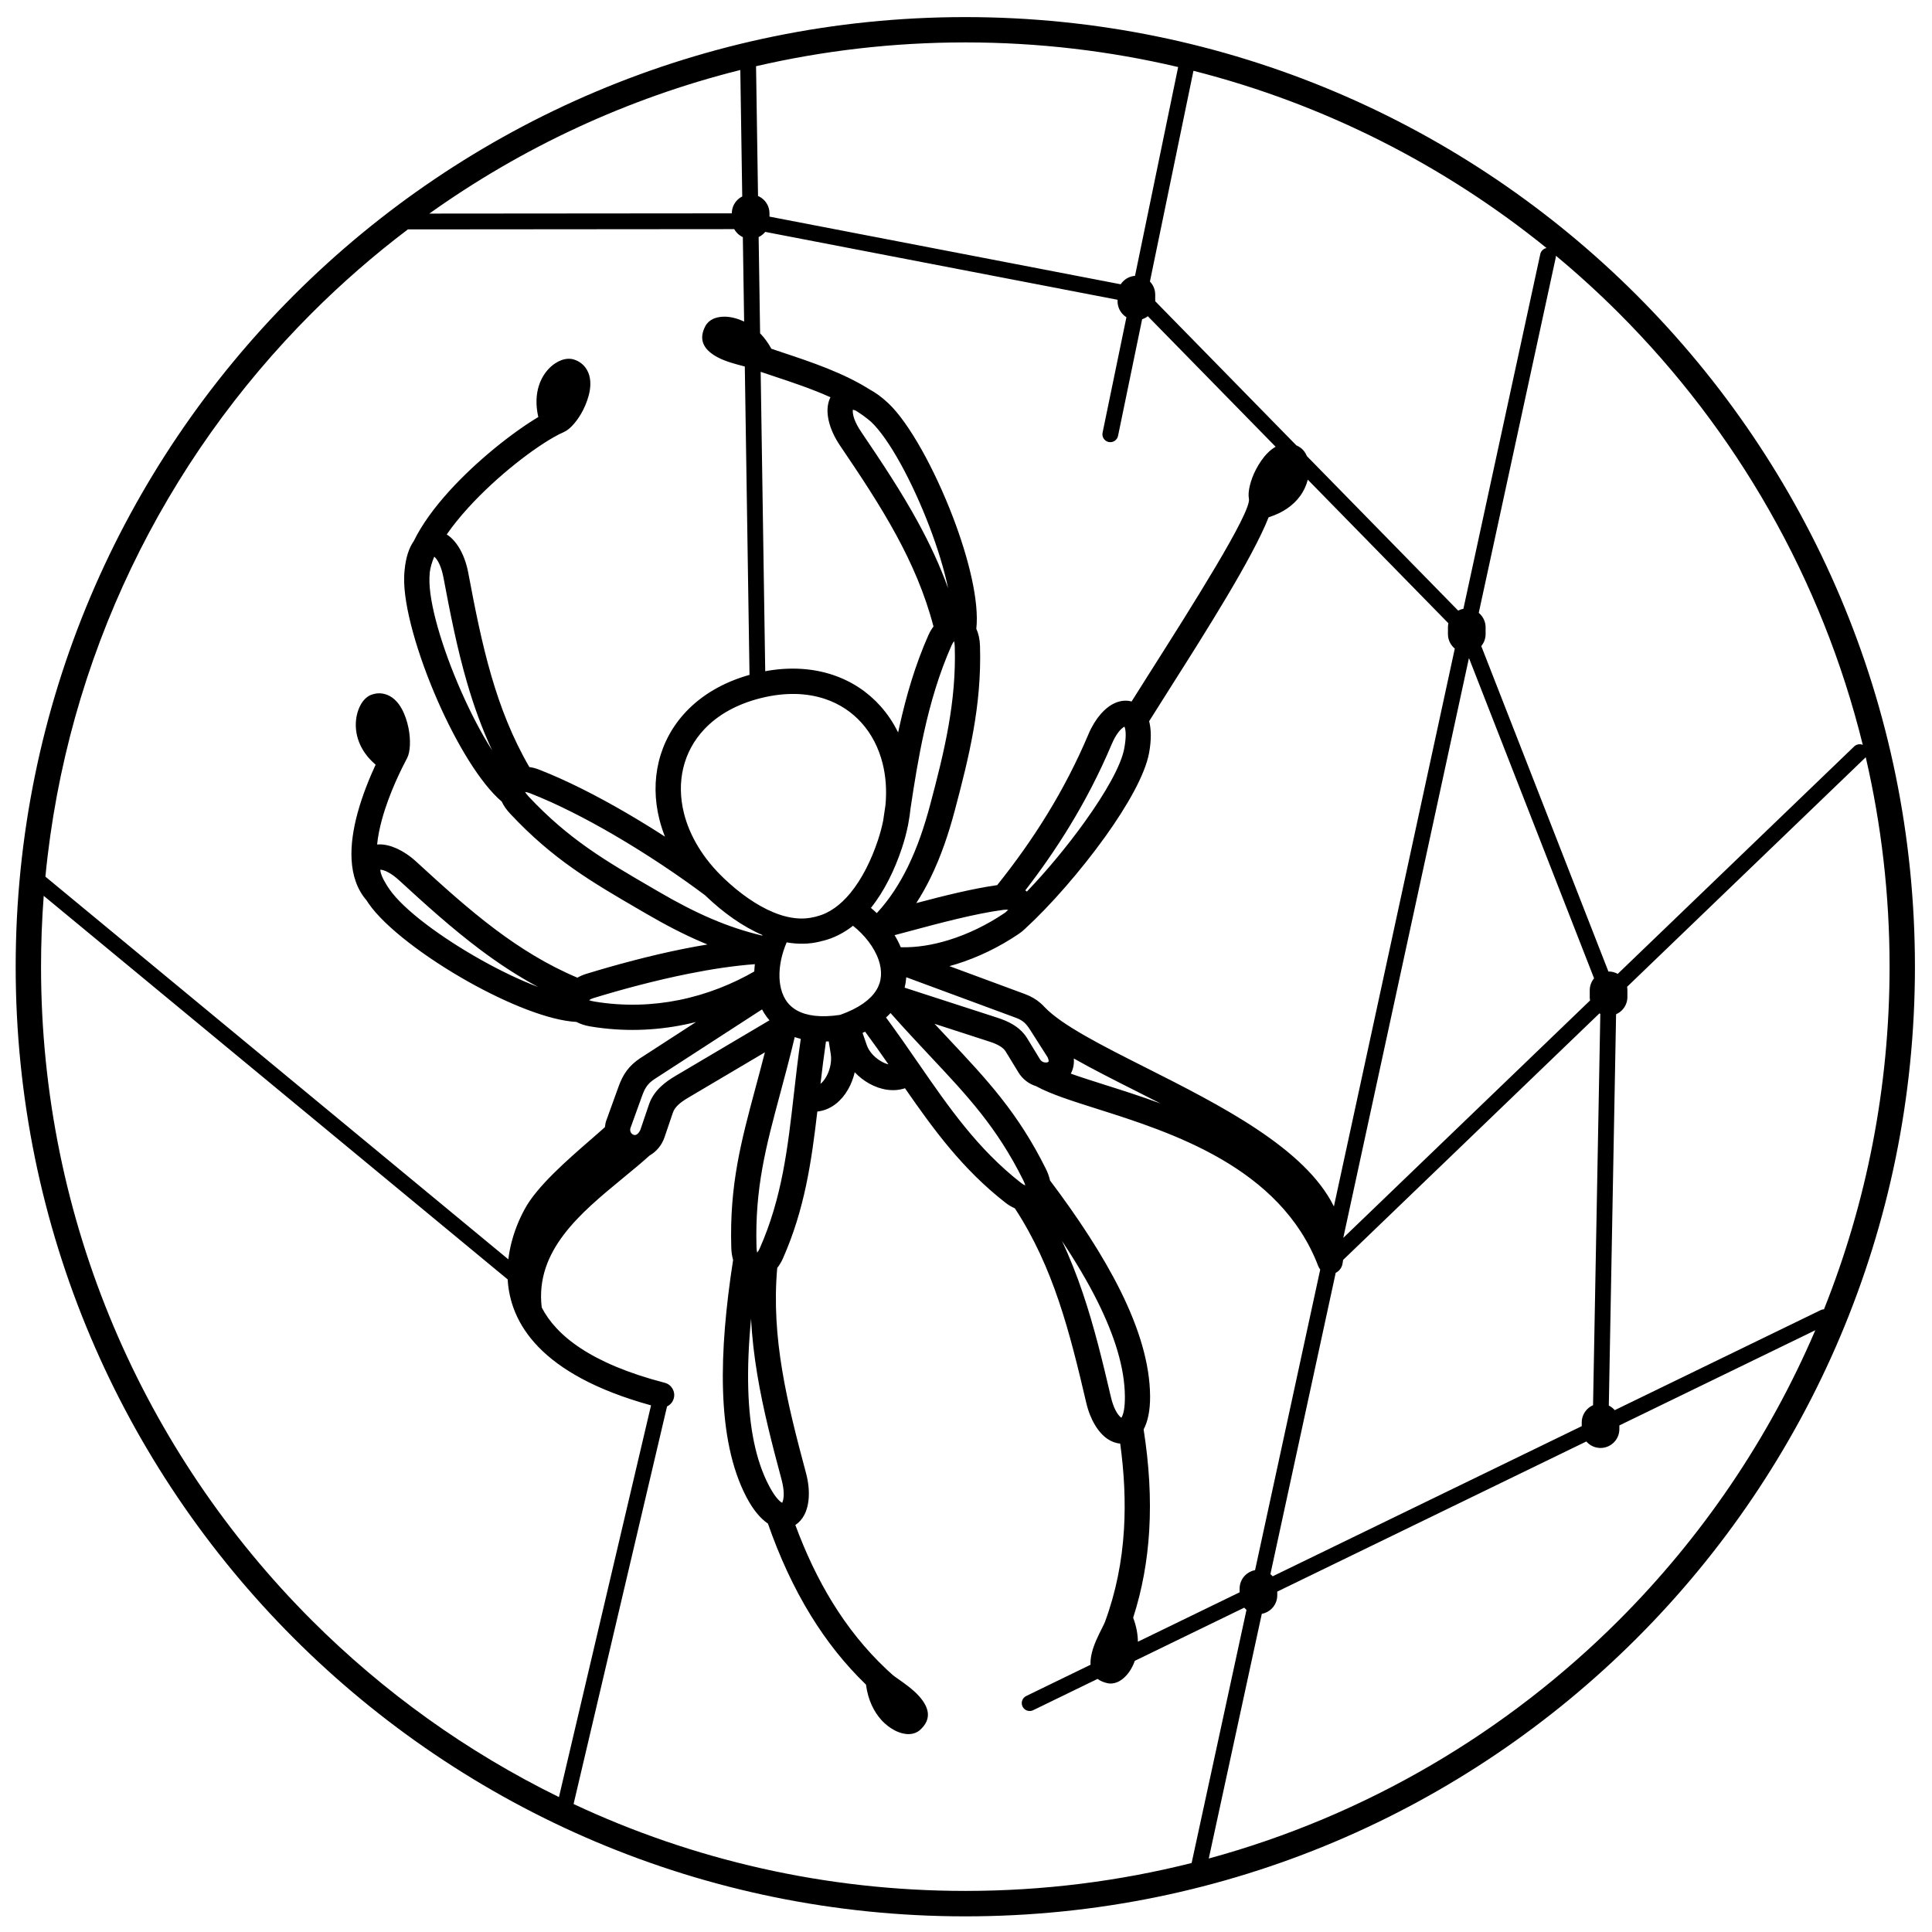<?xml version="1.0" encoding="UTF-8"?>
<!-- Uploaded to: SVG Repo, www.svgrepo.com, Generator: SVG Repo Mixer Tools -->
<svg width="800px" height="800px" version="1.1" viewBox="144 144 512 512" xmlns="http://www.w3.org/2000/svg">
 <defs>
  <clipPath id="a">
   <path d="m148.09 148.09h503.81v503.81h-503.81z"/>
  </clipPath>
 </defs>
 <g clip-path="url(#a)">
  <path d="m362.11 393.32c-0.129 0.031-0.258 0.055-0.383 0.074-0.121 0.047-0.246 0.086-0.379 0.117-2.918 0.73-5.898 0.754-8.871 0.227-1.289 2.977-2.012 6.254-1.906 9.297 0.012 0.109 0.016 0.223 0.016 0.332 0.027 0.523 0.082 1.043 0.164 1.551 0.238 1.488 0.711 2.871 1.457 4.055 0.703 1.113 1.684 2.066 2.973 2.793 2.527 1.418 6.254 1.973 11.465 1.188 4.953-1.762 7.965-4.004 9.52-6.438 0.789-1.234 1.199-2.543 1.293-3.875 0.102-1.41-0.129-2.852-0.621-4.269-1.168-3.375-3.719-6.594-6.785-9.031-2.375 1.867-5.019 3.25-7.945 3.984zm118.56 167.84c0.121 0.102 0.238 0.207 0.352 0.32 0.082 0.082 0.164 0.168 0.238 0.258l81.914-39.789v-0.984c0-1.375 0.562-2.621 1.465-3.523 0.438-0.438 0.957-0.797 1.535-1.047l1.926-103.71c-0.082-0.039-0.16-0.082-0.238-0.125l-67.93 65.34c-0.035 0.258-0.074 0.52-0.117 0.781-0.121 1.109-0.797 2.117-1.84 2.637zm1.816 4.637v0.984c0 1.375-0.559 2.621-1.465 3.523-0.703 0.703-1.617 1.199-2.633 1.383l-14.051 64.836c41.711-11.359 78.992-33.461 108.68-63.152 21.906-21.906 39.676-47.941 52.055-76.84l-51.926 25.223v0.984c0 1.375-0.559 2.621-1.465 3.523-0.902 0.902-2.148 1.465-3.523 1.465s-2.621-0.559-3.523-1.465c-0.082-0.082-0.164-0.168-0.238-0.258l-81.914 39.789zm-8.16 4.828c-0.121-0.102-0.238-0.207-0.352-0.32-0.082-0.082-0.164-0.168-0.238-0.258l-28.996 14.086c-0.402 1.133-0.918 2.109-1.473 2.902-0.918 1.312-2.035 2.242-3.051 2.699-0.938 0.422-1.902 0.527-2.828 0.305-1.047-0.25-1.875-0.629-2.519-1.113l-17.086 8.301c-1.043 0.504-2.293 0.066-2.797-0.977-0.504-1.043-0.066-2.293 0.977-2.797l17.039-8.277c-0.055-0.969 0.078-2.027 0.344-3.137 0.551-2.293 1.762-4.703 2.684-6.535 0.359-0.719 0.664-1.32 0.801-1.688 2.926-7.934 4.523-16.109 5.031-24.488 0.453-7.434 0.062-15.031-1-22.77-1.16-0.09-2.309-0.512-3.391-1.25-2.344-1.598-4.523-4.934-5.609-9.578-2.172-9.305-4.359-18.344-7.281-26.973-2.891-8.535-6.527-16.742-11.633-24.539l-0.004-0.008c-0.836-0.359-1.676-0.852-2.484-1.48-11.344-8.852-18.934-19.234-26.633-30.336-3.121 1.043-6.519 0.395-9.441-1.223-1.418-0.789-2.746-1.82-3.875-3.012-0.375 1.613-0.984 3.195-1.797 4.602-1.699 2.941-4.316 5.215-7.664 5.746-0.152 0.023-0.305 0.043-0.453 0.062-1.547 13.297-3.359 25.93-9.125 38.949-0.418 0.941-0.926 1.777-1.5 2.488-0.824 9.301-0.16 18.254 1.316 27.137 1.488 8.953 3.824 17.965 6.305 27.211 1.23 4.594 0.883 8.566-0.434 11.086-0.605 1.156-1.41 2.066-2.387 2.691 2.719 7.352 5.957 14.242 9.844 20.551 3.996 6.484 8.688 12.395 14.23 17.617 0.109 0.09 0.211 0.188 0.309 0.289 0.477 0.445 0.957 0.883 1.445 1.316 0.199 0.176 0.797 0.598 1.512 1.102 1.684 1.188 3.898 2.746 5.453 4.496 2.578 2.898 3.535 6.027 0.223 8.977-0.711 0.633-1.625 0.996-2.664 1.066-1.102 0.078-2.519-0.215-3.941-0.938-1.215-0.617-2.516-1.566-3.695-2.891-1.84-2.07-3.453-5.106-3.992-9.273-5.656-5.461-10.465-11.574-14.574-18.246-4.641-7.531-8.375-15.727-11.418-24.441-1.895-1.266-3.859-3.523-5.664-6.957-4.039-7.684-5.902-17.395-6.234-28.402-0.316-10.5 0.766-22.223 2.672-34.504-0.277-0.957-0.449-2.055-0.484-3.297-0.484-16.605 2.57-27.98 6.445-42.406 0.793-2.957 1.625-6.047 2.461-9.312l-20.281 11.996c-1.02 0.602-1.984 1.246-2.731 1.961-0.617 0.59-1.105 1.254-1.367 2.019l-2.215 6.527c-0.75 2.207-2.219 3.836-3.957 4.84-2.199 1.984-4.707 4.047-7.266 6.152-11.023 9.078-23.121 19.039-21.324 34.105 3.758 7.332 12.871 14.855 32.609 19.973 1.789 0.465 2.863 2.289 2.402 4.082-0.258 0.996-0.938 1.77-1.797 2.18l-24.77 105.37c31.523 14.773 66.707 23.027 103.82 23.027 20.688 0 40.777-2.57 59.969-7.398l14.539-67.09zm-1.816-4.637v-0.984c0-1.375 0.562-2.621 1.465-3.523 0.703-0.703 1.617-1.199 2.633-1.383l17.266-79.664c-0.219-0.27-0.402-0.578-0.531-0.922-10.051-26.266-39.039-35.449-58.633-41.66-6.656-2.109-12.285-3.894-16.133-6-1.832-0.574-3.543-1.781-4.703-3.688l-3.34-5.477c-0.367-0.598-0.918-1.074-1.574-1.469-0.84-0.508-1.82-0.887-2.828-1.211l-14.469-4.688c1.289 1.383 2.547 2.727 3.773 4.031 10.242 10.914 18.316 19.52 25.707 34.355 0.551 1.109 0.918 2.152 1.121 3.129 7.469 9.918 13.953 19.754 18.641 29.184 4.891 9.844 7.82 19.281 7.883 27.98 0.027 3.891-0.641 6.805-1.715 8.816 1.434 9.148 2.012 18.129 1.477 26.906-0.477 7.84-1.836 15.512-4.25 22.992 0.875 2.305 1.234 4.445 1.254 6.363l26.953-13.094zm-127.63-370.05c0.59 0.254 1.125 0.617 1.574 1.066 0.902 0.902 1.465 2.148 1.465 3.523v0.879l93.078 17.934c0.188-0.285 0.402-0.547 0.645-0.789 0.82-0.82 1.922-1.355 3.148-1.449l11.43-55.336c-18.105-4.266-36.984-6.527-56.395-6.527-19.078 0-37.645 2.18-55.465 6.309l0.523 34.391zm1.91 9.52c-0.105 0.129-0.219 0.254-0.336 0.371-0.406 0.406-0.883 0.742-1.406 0.992l0.387 25.508c1.074 1.105 2.09 2.457 2.988 4.094 1.031 0.355 2.094 0.707 3.199 1.074 7.07 2.352 15.805 5.254 22.895 9.742 1.516 0.809 3.156 1.992 4.879 3.609 5.543 5.195 12.344 17.629 17.16 30.238 4.211 11.02 6.973 22.391 6.176 29.543 0.57 1.223 0.93 2.758 0.98 4.613 0.23 7.871-0.488 15.184-1.754 22.359-1.25 7.078-3.043 14.078-4.984 21.379-1.59 5.973-3.609 11.984-6.383 17.656-1.125 2.301-2.375 4.543-3.769 6.691 7.379-1.957 14.859-3.824 21.441-4.762 4.863-6.074 9.336-12.359 13.375-18.969 4.062-6.648 7.68-13.609 10.801-20.996 1.816-4.293 4.449-7.125 6.965-8.262 1.477-0.668 2.984-0.828 4.414-0.457l0.066 0.02c1.477-2.359 3.113-4.941 4.898-7.758 10.801-17.027 26.938-42.465 26.195-45.977-0.371-1.762 0.402-4.918 1.832-7.691 0.828-1.602 1.891-3.188 3.086-4.398 0.668-0.68 1.391-1.254 2.16-1.684l-33.871-34.59c-0.449 0.344-0.957 0.613-1.508 0.793l-6.383 30.91c-0.23 1.133-1.336 1.863-2.469 1.633-1.133-0.23-1.863-1.336-1.633-2.469l6.32-30.598c-0.32-0.199-0.613-0.438-0.879-0.703-0.902-0.902-1.465-2.148-1.465-3.523v-0.402l-93.387-17.992zm-5.926 1.383c-0.547-0.25-1.039-0.594-1.457-1.016-0.328-0.328-0.609-0.699-0.836-1.105l-86.48 0.07c-8.992 6.809-17.504 14.223-25.469 22.188-39.051 39.051-64.969 91.223-70.59 149.34l122.68 101.42c0.195-1.625 0.5-3.164 0.867-4.582 1.117-4.301 2.762-7.398 3.391-8.586l0.051-0.098 0.004 0.004c3.203-6.027 11.398-13.145 17.469-18.418 1.434-1.246 2.746-2.383 3.812-3.356 0.039-0.359 0.094-0.73 0.168-1.109h0.012c0.031-0.164 0.078-0.324 0.133-0.488l3.297-9.125c0.605-1.68 1.281-3.051 2.191-4.266 0.945-1.262 2.102-2.328 3.633-3.344l0.004 0.004 14.711-9.531c-1.039 0.258-2.09 0.496-3.152 0.715-7.695 1.555-16.07 1.918-24.852 0.457-1.453-0.242-2.676-0.656-3.68-1.191-7.25-0.375-18.285-4.84-28.652-10.66-11.309-6.352-22.066-14.445-26.391-20.672-0.207-0.301-0.406-0.598-0.594-0.891-5.156-5.973-4.613-14.953-2.359-23.203 1.309-4.789 3.18-9.324 4.769-12.754-2.262-1.926-3.644-4.023-4.422-6.062-0.793-2.082-0.949-4.102-0.758-5.836 0.203-1.816 0.816-3.391 1.512-4.461 0.68-1.043 1.559-1.793 2.469-2.141 1.254-0.477 2.465-0.52 3.621-0.215 1.969 0.52 3.461 2.004 4.527 3.957 0.828 1.512 1.418 3.324 1.77 5.078 0.609 3.055 0.488 6.301-0.359 7.902-1.391 2.629-4.75 9.246-6.676 16.293-0.605 2.215-1.074 4.473-1.289 6.637 0.215-0.02 0.438-0.027 0.66-0.027 2.762-0.008 6.332 1.473 9.754 4.617 6.918 6.356 13.695 12.48 20.773 17.805 6.762 5.086 13.902 9.531 21.891 12.902 0.695-0.402 1.473-0.742 2.32-1.004 7.777-2.375 16.848-4.844 25.895-6.652 2.082-0.418 4.172-0.801 6.258-1.141-0.441-0.18-0.883-0.363-1.32-0.551-5.074-2.152-9.941-4.715-14.863-7.582l-1.629-0.945c-12.914-7.508-23.098-13.43-34.461-25.566-1.031-1.102-1.77-2.188-2.258-3.234-5.688-4.852-11.988-15.379-16.914-26.566-5.359-12.176-9.207-25.379-8.93-33.027v-0.051c0.008-0.523 0.039-1.059 0.102-1.594 0.316-3.5 1.215-6.062 2.426-7.762 2.148-4.422 5.5-8.957 9.395-13.254 7.394-8.152 16.91-15.645 23.621-19.648-0.762-3.309-0.551-6.078 0.148-8.289 0.578-1.828 1.504-3.293 2.516-4.394 1.094-1.188 2.352-1.988 3.461-2.391 1.172-0.426 2.336-0.477 3.312-0.168 1.324 0.418 2.332 1.168 3.07 2.164 1.234 1.66 1.492 3.785 1.141 5.996-0.281 1.742-0.949 3.586-1.77 5.215-1.371 2.719-3.402 5.106-5.055 5.824-0.34 0.148-0.699 0.316-1.078 0.504-0.156 0.098-0.324 0.184-0.5 0.254-6.035 3.152-16.141 10.859-23.906 19.422-2.102 2.316-4.016 4.672-5.606 6.981 0.176 0.109 0.352 0.23 0.523 0.359 2.269 1.695 4.301 5.125 5.184 9.82 1.77 9.398 3.562 18.531 6.106 27.266 2.43 8.348 5.57 16.426 10.078 24.195 0.836 0.113 1.703 0.336 2.578 0.676 7.375 2.879 15.398 6.969 23.215 11.527 3.441 2.008 6.852 4.109 10.148 6.242-0.602-1.523-1.094-3.055-1.48-4.586-1.301-5.195-1.348-10.398-0.168-15.27 1.188-4.902 3.613-9.441 7.25-13.281 4.098-4.328 9.719-7.742 16.805-9.738l-1.246-81.723-0.395-0.102c-1.992-0.516-4.617-1.191-6.691-2.277-3.434-1.797-5.434-4.383-3.383-8.301 0.445-0.852 1.164-1.516 2.098-1.941 1.012-0.465 2.445-0.695 4.031-0.523 1.246 0.137 2.684 0.52 4.16 1.25l-0.34-22.375zm-2.922-6.301v-0.016c0-1.375 0.559-2.621 1.465-3.523 0.375-0.375 0.812-0.695 1.293-0.934l-0.512-33.516c-30.055 7.519-57.906 20.586-82.406 38.051l80.16-0.066zm110.8 18.074c0.867 0.898 1.402 2.121 1.402 3.461v1.754l37.383 38.18c0.422 0.184 0.832 0.422 1.23 0.719 0.652 0.488 1.203 1.23 1.582 2.148l40.086 40.938c0.43-0.223 0.898-0.387 1.391-0.473l20.371-93.996c0.184-0.848 0.855-1.465 1.656-1.617-27.035-21.891-58.82-38.141-93.57-46.965l-11.535 55.852zm121.61 297.88c0.496 0.242 0.945 0.566 1.332 0.953 0.082 0.082 0.164 0.168 0.238 0.258l54.594-26.52c0.277-0.133 0.57-0.199 0.859-0.207 11.211-28.078 17.383-58.715 17.383-90.793 0-19.098-2.188-37.684-6.32-55.523-0.051 0.059-0.102 0.117-0.156 0.168l-63.09 60.688c0.055 0.297 0.086 0.605 0.086 0.922v1.777c0 1.375-0.559 2.621-1.465 3.523-0.438 0.438-0.957 0.797-1.535 1.047zm-0.066-115.04c0.883 0 1.711 0.23 2.43 0.633l62.66-60.273c0.625-0.602 1.527-0.738 2.281-0.414-10.844-44.027-33.594-83.367-64.637-114.41-5.32-5.32-10.887-10.395-16.68-15.211 0 0.152-0.016 0.305-0.047 0.461l-20.41 94.176c0.121 0.102 0.238 0.207 0.352 0.32 0.902 0.902 1.465 2.148 1.465 3.523v1.777c0 1.207-0.434 2.316-1.148 3.18l33.691 86.242h0.047zm-4.902 7.688c-0.055-0.297-0.086-0.605-0.086-0.922v-1.777c0-1.207 0.434-2.316 1.148-3.18l-33.16-84.883-33.301 153.65v0.012l65.395-62.906zm-35.848-93.262c-0.121-0.102-0.238-0.207-0.352-0.32-0.902-0.902-1.465-2.148-1.465-3.523v-1.777c0-0.375 0.043-0.738 0.121-1.09l-37.262-38.055c-0.367 1.461-1.039 3.004-2.129 4.465-1.656 2.215-4.273 4.254-8.258 5.508-4.18 10.68-16.723 30.449-25.738 44.664-2.32 3.66-4.41 6.949-5.918 9.375 0.547 2.106 0.621 4.891-0.008 8.363-1.031 5.703-5.691 13.957-11.633 22.242-6.512 9.078-14.66 18.383-21.184 24.344-0.227 0.223-0.469 0.441-0.727 0.656l-0.094 0.082c-0.117 0.105-0.242 0.199-0.371 0.285-0.223 0.172-0.457 0.34-0.703 0.504-4.969 3.344-10.617 6.121-16.418 7.91-0.594 0.184-1.191 0.355-1.789 0.52l20.047 7.414c1.609 0.613 2.894 1.359 4.043 2.344 0.223 0.191 0.434 0.387 0.641 0.59 0.074 0.066 0.145 0.141 0.215 0.215l0.051 0.055c0.066 0.07 0.133 0.141 0.195 0.211 4.606 4.848 15.156 10.172 26.906 16.098 19.539 9.859 42.184 21.289 49.789 36.762l32.043-147.85zm-129.72-167.35c69.492 0 132.41 28.168 177.95 73.711s73.711 108.46 73.711 177.95c0 69.492-28.168 132.41-73.711 177.95-45.543 45.543-108.46 73.711-177.95 73.711s-132.41-28.168-177.95-73.711c-45.543-45.543-73.711-108.46-73.711-177.95 0-69.492 28.168-132.41 73.711-177.95s108.46-73.711 177.95-73.711zm-244.23 232.87c-0.469 6.199-0.711 12.465-0.711 18.789 0 67.641 27.414 128.88 71.742 173.2 19.004 19.004 41.117 34.895 65.512 46.855l24.402-103.81c-29.57-8.16-37.328-21.965-37.992-33.379l-122.95-101.65zm190-138.85 1.207 79.328c6.594-1.215 12.633-0.777 17.895 0.973 5.019 1.672 9.297 4.527 12.652 8.285 1.852 2.074 3.422 4.418 4.672 6.977 0.098-0.465 0.199-0.934 0.305-1.398 1.836-8.332 4.238-16.531 7.715-24.379 0.383-0.863 0.84-1.633 1.355-2.305-2.273-8.691-5.734-16.633-9.891-24.273-4.375-8.039-9.52-15.766-14.867-23.656-2.68-3.953-3.656-7.812-3.238-10.605 0.121-0.809 0.352-1.555 0.688-2.223-4.871-2.195-10.07-3.926-14.551-5.414-1.375-0.457-2.688-0.895-3.875-1.301l-0.055-0.008zm64.832 143.27 0.008-0.008c0.254-0.223 0.508-0.453 0.766-0.691-0.332-0.066-0.758-0.07-1.266-0.004-7.551 0.996-16.941 3.516-25.871 5.914-0.902 0.242-1.801 0.484-2.981 0.797 0.633 1.039 1.184 2.109 1.637 3.199 4.121 0.117 8.453-0.59 12.711-1.906 5.168-1.594 10.211-4.074 14.66-7.07 0.117-0.078 0.227-0.156 0.332-0.23zm5.711-5.539c5.086-5.293 10.621-11.922 15.309-18.449 5.449-7.594 9.672-14.906 10.508-19.516 0.523-2.894 0.465-4.766 0.051-5.758-1.082 0.586-2.324 2.156-3.383 4.66-3.273 7.746-7.039 15-11.25 21.887-3.566 5.836-7.457 11.426-11.645 16.84 0.141 0.105 0.281 0.215 0.41 0.332zm-169.65-1.723c0.098 0.133 0.188 0.27 0.262 0.41 0.152 0.234 0.316 0.48 0.492 0.73 3.734 5.383 13.613 12.699 24.16 18.625 5.191 2.914 10.484 5.461 15.211 7.234-5.469-2.922-10.582-6.305-15.504-10.008-7.422-5.586-14.301-11.797-21.297-18.227-2.008-1.844-3.789-2.762-5.016-2.852 0.027 0.895 0.539 2.246 1.688 4.082zm97.57 20.957c-5.57 0.41-11.539 1.324-17.512 2.519-8.98 1.797-17.793 4.184-25.266 6.469-0.496 0.152-0.887 0.344-1.16 0.547 0.32 0.137 0.785 0.262 1.41 0.367 7.953 1.32 15.52 1 22.461-0.406 7.43-1.504 14.168-4.254 19.91-7.559 0.027-0.645 0.078-1.289 0.156-1.938zm17.391 31.715c0.555-0.449 1.055-1.078 1.477-1.809 0.918-1.59 1.402-3.539 1.324-5.258-0.012-0.258-0.035-0.5-0.07-0.73l-0.547-3.453c-0.246 0.012-0.492 0.02-0.734 0.023-0.57 3.871-1.027 7.59-1.449 11.227zm-102.36-139.71c-0.617 1.461-1.027 2.863-1.191 4.188-0.035 0.422-0.062 0.875-0.078 1.359-0.238 6.637 3.367 18.703 8.379 30.09 2.523 5.731 5.371 11.227 8.23 15.691-2.723-5.824-4.859-11.797-6.637-17.902-2.644-9.082-4.469-18.363-6.262-27.895-0.523-2.773-1.449-4.668-2.438-5.531zm71.766 89.73c-6.918-5.184-15.383-10.871-24.125-15.969-7.535-4.394-15.25-8.328-22.297-11.078-0.496-0.195-0.93-0.297-1.281-0.324 0.188 0.324 0.5 0.73 0.953 1.215 10.648 11.371 20.473 17.086 32.938 24.332l1.629 0.945c4.707 2.742 9.336 5.184 14.129 7.215 4.207 1.785 8.547 3.258 13.188 4.352l0.062-0.152c-5.289-2.258-10.363-5.953-14.723-10.086-0.16-0.148-0.316-0.301-0.473-0.453zm-17.086 62 2.215-6.527c0.641-1.891 1.734-3.414 3.074-4.695 1.211-1.16 2.578-2.086 3.965-2.906l24.902-14.73c-0.504-0.582-0.961-1.195-1.371-1.844-0.215-0.34-0.418-0.688-0.605-1.043l-28.496 18.465v0.004c-0.855 0.566-1.477 1.129-1.953 1.77-0.512 0.688-0.906 1.496-1.273 2.508l-3.184 8.816c-0.191 1.094 0.547 1.582 0.973 1.703 0.73 0.203 1.473-0.691 1.754-1.52zm30.922 64.992c-0.812-4.898-1.395-9.816-1.641-14.793-0.633 6.602-0.918 12.906-0.742 18.785 0.301 10.02 1.941 18.742 5.477 25.465 1.383 2.633 2.578 4.066 3.508 4.566 0.559-1.18 0.594-3.336-0.164-6.16-2.508-9.359-4.883-18.512-6.438-27.867zm9.93-89.402c-1.336 5.602-2.656 10.512-3.891 15.105-3.742 13.926-6.691 24.906-6.238 40.488 0.02 0.656 0.082 1.156 0.176 1.52 0.23-0.262 0.461-0.637 0.676-1.117 5.914-13.355 7.43-26.648 9.043-40.828 0.551-4.824 1.109-9.746 1.832-14.695-0.551-0.141-1.086-0.301-1.598-0.477zm17.973-1.105 1.152 3.316c0.059 0.172 0.137 0.355 0.23 0.547 0.707 1.477 2.078 2.856 3.684 3.742 0.59 0.328 1.199 0.582 1.797 0.73-1.988-2.863-4.035-5.758-6.188-8.668-0.219 0.113-0.441 0.223-0.668 0.332zm2.242-161.97c-1.223-1.051-2.578-2.031-4.031-2.941-0.289-0.121-0.551-0.199-0.785-0.238-0.145 1.312 0.523 3.367 2.152 5.773 5.457 8.055 10.715 15.945 15.211 24.207 3.031 5.574 5.719 11.305 7.887 17.344-1.02-4.973-2.793-10.699-4.973-16.414-4.496-11.773-10.641-23.191-15.461-27.727zm9.867 106.62c-0.02 0.137-0.047 0.27-0.082 0.398-0.395 1.961-0.926 3.949-1.594 5.961-1.906 5.731-4.637 11.395-8.215 15.852 0.531 0.445 1.051 0.914 1.555 1.395 3.367-3.644 6.047-7.816 8.227-12.273 2.539-5.188 4.414-10.797 5.91-16.422 1.887-7.098 3.633-13.906 4.852-20.828 1.203-6.824 1.891-13.715 1.676-21.023-0.02-0.66-0.082-1.164-0.172-1.523-0.23 0.262-0.465 0.637-0.68 1.121-3.305 7.457-5.582 15.234-7.32 23.117-1.453 6.582-2.551 13.367-3.559 20.141-0.137 1.324-0.332 2.668-0.594 4.027l-0.008 0.055zm-6.641-0.922 0.004-0.023c0.199-1.375 0.402-2.754 0.609-4.133 0.359-3.914 0.082-7.613-0.766-10.988-1.043-4.156-2.934-7.801-5.539-10.715-2.59-2.902-5.894-5.106-9.766-6.394-4.828-1.605-10.582-1.809-17.012-0.195-6.422 1.609-11.398 4.504-14.898 8.203-2.809 2.965-4.68 6.465-5.594 10.238-0.922 3.805-0.871 7.914 0.168 12.066 1.492 5.961 5.031 11.988 10.68 17.336 3.969 3.758 8.516 7.07 13.117 8.953 0.762 0.312 1.523 0.582 2.281 0.809 0.156 0.031 0.312 0.078 0.465 0.133 2.707 0.742 5.391 0.906 7.922 0.273 0.129-0.031 0.258-0.055 0.383-0.074 0.121-0.047 0.246-0.086 0.379-0.117 3.371-0.844 6.316-3.086 8.816-6.106 3.199-3.859 5.648-8.922 7.363-14.078 0.582-1.75 1.043-3.481 1.387-5.18zm42.598 64.039c0.039 0.008 0.078 0.02 0.117 0.031 0.141 0.031 0.281 0.043 0.418 0.043 0.195-0.004 0.379-0.043 0.539-0.121 0.066-0.031 0.113-0.059 0.129-0.082 0.102-0.145 0.059-0.512-0.211-1.164l-4.676-7.336c-0.316-0.496-0.621-0.922-0.938-1.289-0.141-0.148-0.281-0.293-0.414-0.441-0.086-0.086-0.176-0.168-0.27-0.246-0.531-0.453-1.191-0.824-2.074-1.16l-29.105-10.762c-0.004 0.051-0.008 0.105-0.012 0.156-0.062 0.875-0.203 1.742-0.422 2.606l24.457 7.922c1.465 0.477 2.922 1.043 4.242 1.84 1.504 0.91 2.836 2.098 3.828 3.727l3.34 5.477c0.258 0.422 0.641 0.688 1.047 0.805zm7.117 3.019c2.613 0.934 5.656 1.898 8.973 2.949 4.562 1.445 9.605 3.043 14.816 4.965-2.309-1.184-4.609-2.344-6.859-3.481-5.809-2.93-11.34-5.723-16.129-8.449 0.133 1.52-0.18 2.871-0.797 4.016zm-2.348 44.316c2.129 4.504 3.934 9.105 5.519 13.793 3.031 8.949 5.258 18.148 7.465 27.602 0.66 2.836 1.711 4.715 2.762 5.496 0.586-0.883 0.965-2.711 0.941-5.684-0.055-7.574-2.731-16.047-7.203-25.043-2.606-5.246-5.82-10.656-9.488-16.164zm-46.609-59.188c3.023 4.09 5.812 8.129 8.547 12.09 8.117 11.75 15.73 22.766 27.23 31.742 0.414 0.324 0.797 0.543 1.125 0.668-0.09-0.363-0.273-0.836-0.566-1.43-6.969-13.988-14.734-22.262-24.582-32.754-3.258-3.473-6.738-7.18-10.566-11.5-0.371 0.402-0.766 0.797-1.191 1.184z"/>
 </g>
</svg>